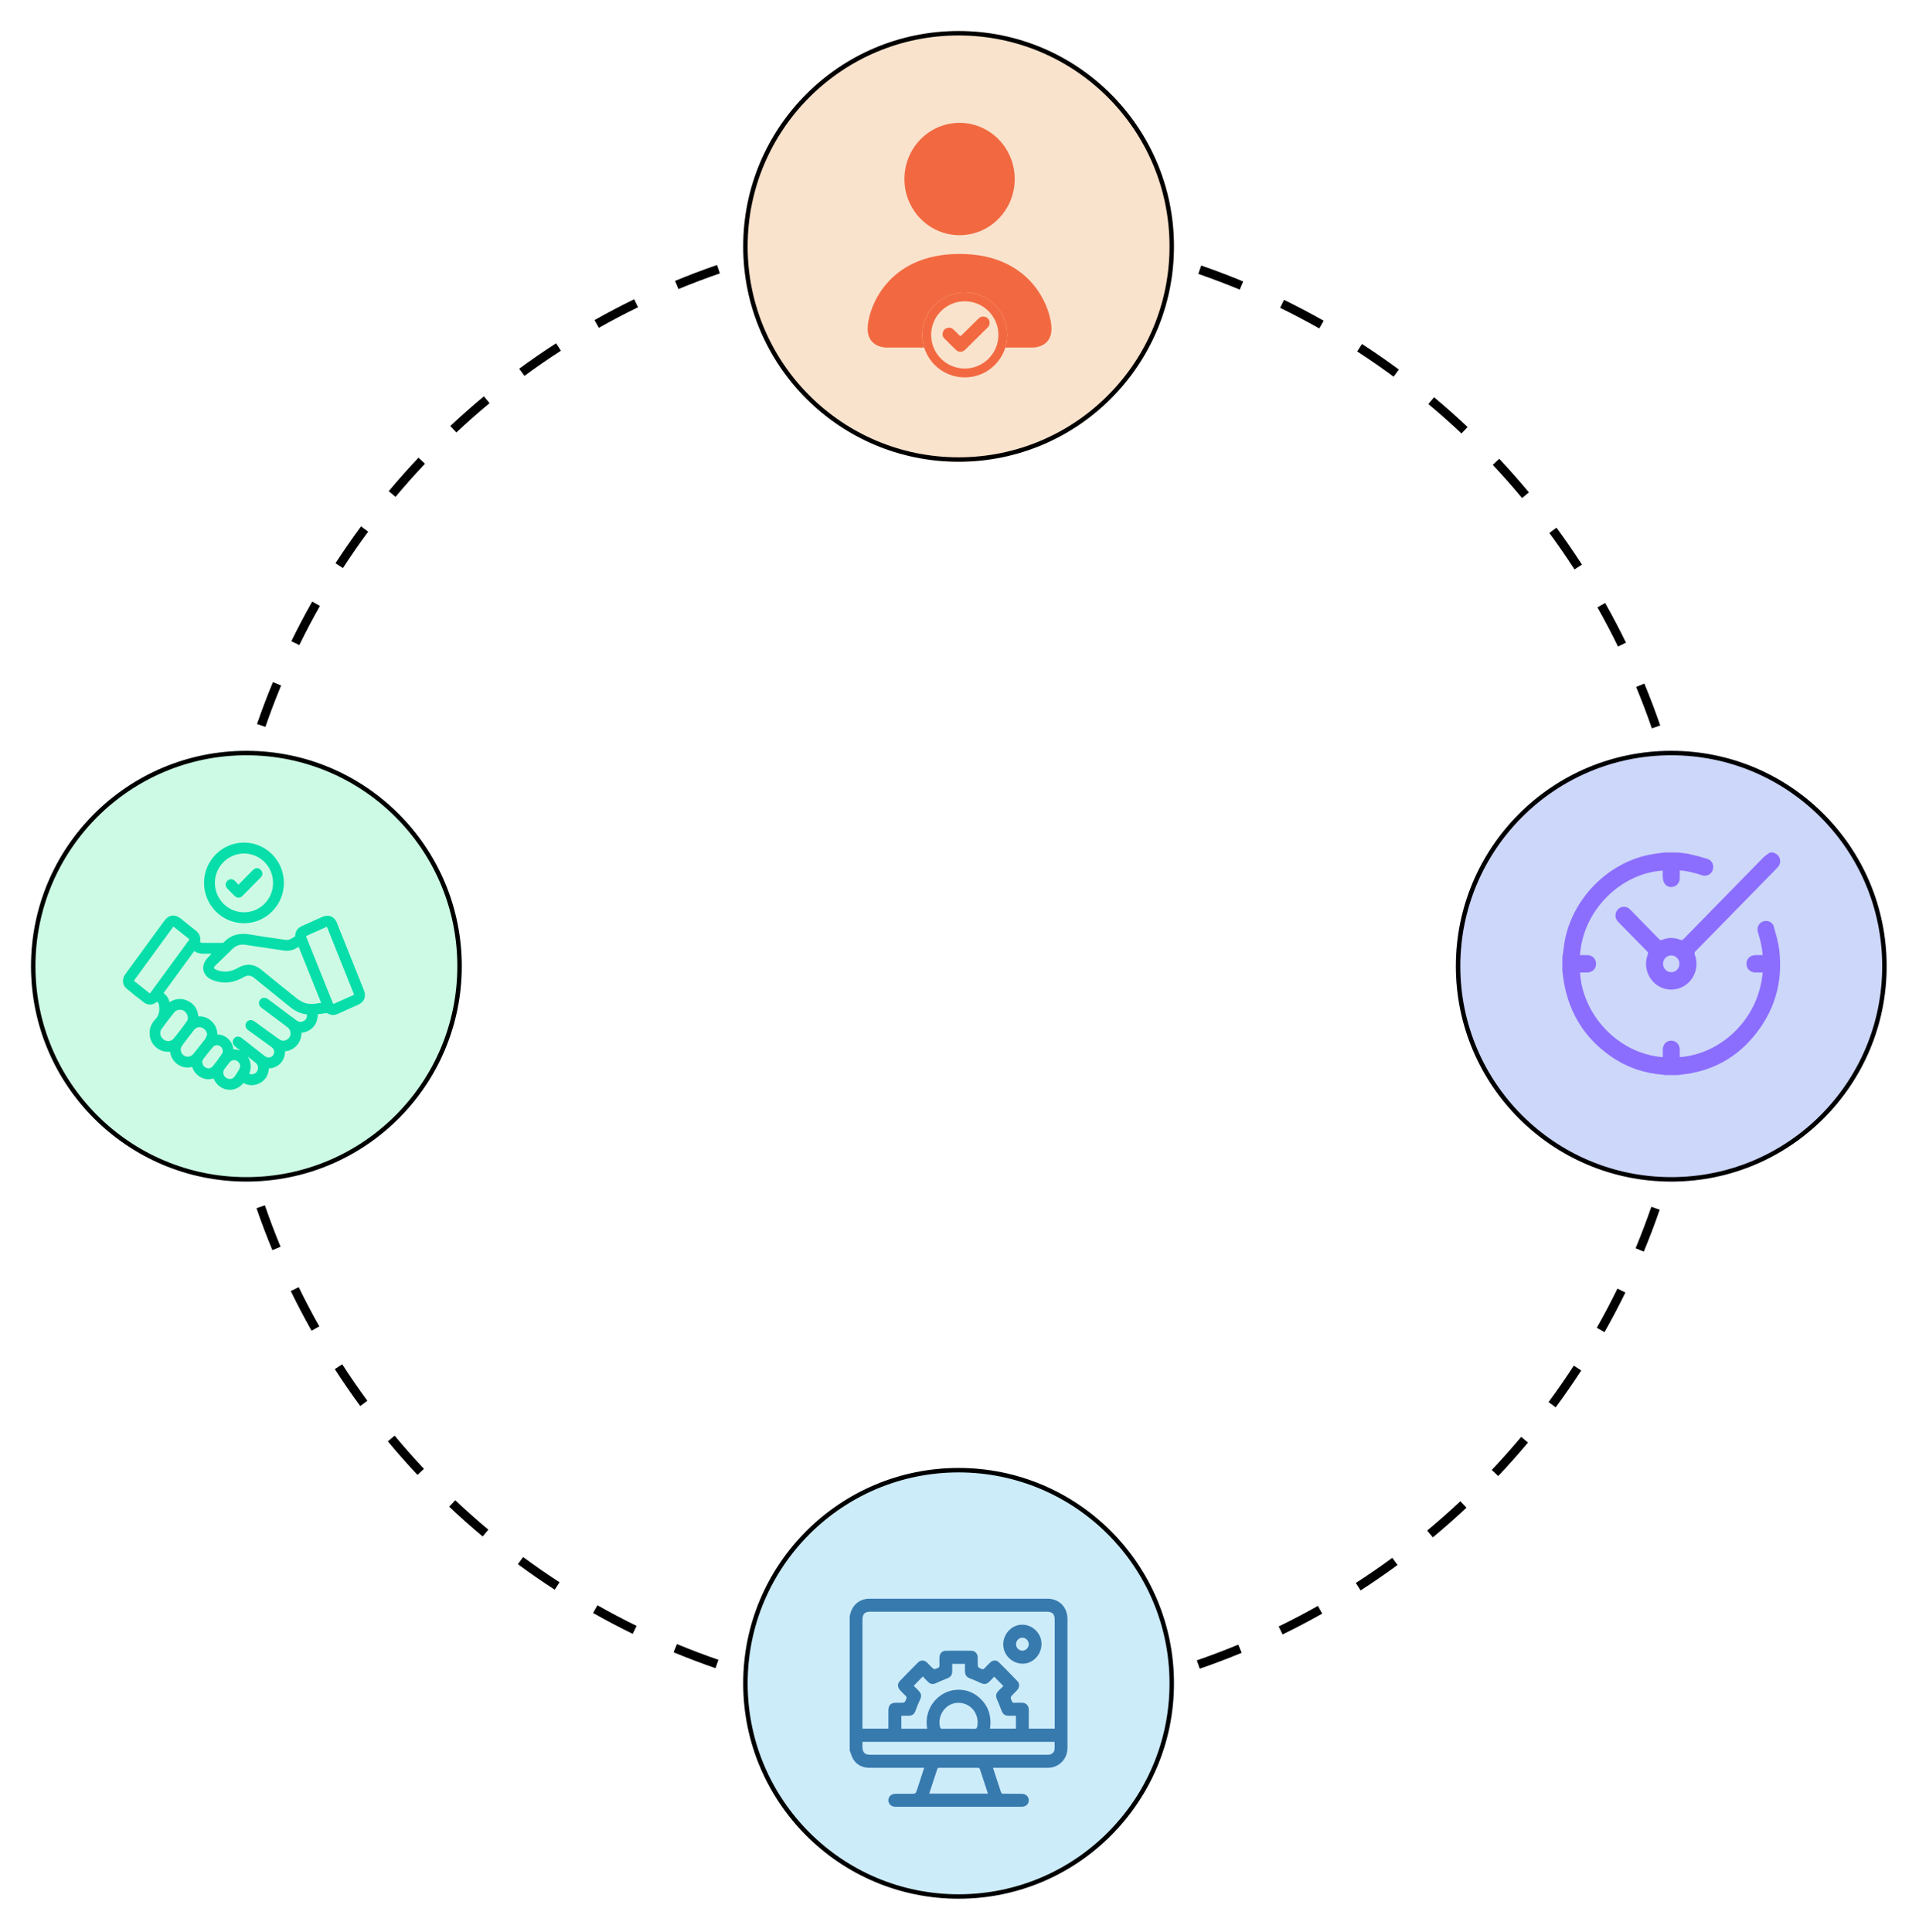 <svg width="433" height="436" viewBox="0 0 433 436" fill="none" xmlns="http://www.w3.org/2000/svg">
<path fill-rule="evenodd" clip-rule="evenodd" d="M381.747 243.543L379.77 243.241C380.022 241.595 380.25 239.941 380.453 238.277C380.657 236.613 380.835 234.953 380.988 233.295L382.98 233.479C382.825 235.156 382.645 236.837 382.438 238.52C382.232 240.203 382.002 241.878 381.747 243.543ZM383.609 223.387L381.61 223.322C381.719 219.975 381.725 216.645 381.633 213.334L383.632 213.278C383.726 216.629 383.719 220 383.609 223.387ZM383.043 203.176L381.051 203.353C380.754 200.02 380.358 196.711 379.863 193.428L381.841 193.131C382.341 196.453 382.743 199.802 383.043 203.176ZM380.031 183.179L378.075 183.597C377.377 180.33 376.582 177.094 375.692 173.894L377.619 173.358C378.52 176.598 379.325 179.872 380.031 183.179ZM374.614 163.701L372.723 164.352C371.635 161.196 370.453 158.079 369.181 155.006L371.029 154.24C372.317 157.351 373.513 160.506 374.614 163.701ZM366.878 145.016L365.08 145.891C363.62 142.892 362.072 139.941 360.437 137.042L362.179 136.06C363.833 138.994 365.401 141.981 366.878 145.016ZM356.95 127.401L355.27 128.486C353.461 125.686 351.569 122.941 349.597 120.256L351.209 119.073C353.205 121.79 355.119 124.567 356.95 127.401ZM344.979 111.104L343.441 112.382C341.312 109.82 339.105 107.322 336.823 104.891L338.282 103.523C340.59 105.983 342.824 108.511 344.979 111.104ZM331.142 96.358L329.768 97.812C327.349 95.526 324.858 93.311 322.3 91.171L323.584 89.637C326.173 91.803 328.693 94.045 331.142 96.358ZM315.634 83.383L314.445 84.991C311.77 83.015 309.03 81.116 306.23 79.298L307.318 77.62C310.153 79.46 312.926 81.382 315.634 83.383ZM298.671 72.374C295.745 70.718 292.761 69.147 289.723 67.663L288.845 69.46C291.847 70.926 294.795 72.478 297.686 74.114L298.671 72.374ZM280.502 63.505L279.736 65.352C276.67 64.081 273.554 62.897 270.391 61.805L271.043 59.914C274.245 61.02 277.399 62.218 280.502 63.505ZM261.383 56.905L260.846 58.831C257.655 57.943 254.421 57.145 251.147 56.443L251.567 54.487C254.88 55.198 258.153 56.005 261.383 56.905ZM241.621 52.663L241.319 54.639C239.674 54.388 238.019 54.16 236.355 53.957C234.692 53.753 233.031 53.575 231.373 53.421L231.557 51.43C233.235 51.585 234.915 51.765 236.598 51.971C238.282 52.178 239.956 52.408 241.621 52.663ZM221.465 50.8L221.401 52.799C218.054 52.691 214.723 52.685 211.412 52.777L211.356 50.778C214.707 50.684 218.078 50.691 221.465 50.8ZM201.255 51.367L201.432 53.359C198.098 53.656 194.789 54.052 191.507 54.547L191.209 52.569C194.531 52.069 197.881 51.667 201.255 51.367ZM181.258 54.379L181.675 56.335C178.408 57.033 175.173 57.828 171.973 58.718L171.437 56.791C174.676 55.89 177.951 55.085 181.258 54.379ZM161.779 59.796L162.431 61.687C159.274 62.775 156.157 63.956 153.084 65.229L152.319 63.381C155.429 62.093 158.584 60.897 161.779 59.796ZM143.094 67.532L143.97 69.33C140.971 70.79 138.019 72.338 135.12 73.973L134.138 72.231C137.072 70.576 140.059 69.009 143.094 67.532ZM125.48 77.46L126.565 79.14C123.764 80.949 121.02 82.841 118.335 84.813L117.151 83.201C119.868 81.205 122.646 79.29 125.48 77.46ZM109.182 89.431L110.46 90.969C107.899 93.098 105.401 95.305 102.97 97.586L101.601 96.128C104.061 93.82 106.589 91.586 109.182 89.431ZM94.436 103.268L95.89 104.642C93.604 107.061 91.389 109.552 89.249 112.11L87.715 110.826C89.881 108.237 92.123 105.717 94.436 103.268ZM81.461 118.776L83.07 119.965C81.093 122.64 79.194 125.38 77.376 128.18L75.699 127.091C77.538 124.257 79.461 121.484 81.461 118.776ZM70.452 135.739L72.193 136.724C70.557 139.615 69.004 142.563 67.539 145.565L65.741 144.687C67.225 141.649 68.796 138.665 70.452 135.739ZM61.583 153.908L63.431 154.674C62.159 157.74 60.975 160.856 59.883 164.019L57.993 163.367C59.098 160.165 60.296 157.011 61.583 153.908ZM54.983 173.027L56.91 173.564C56.021 176.755 55.224 179.988 54.521 183.263L52.565 182.843C53.276 179.529 54.084 176.257 54.983 173.027ZM50.741 192.789C50.486 194.454 50.256 196.128 50.05 197.812C49.844 199.495 49.663 201.175 49.508 202.853L51.5 203.037C51.653 201.379 51.831 199.718 52.035 198.055C52.239 196.391 52.467 194.736 52.718 193.091L50.741 192.789ZM48.879 212.945L50.878 213.009C50.769 216.356 50.763 219.687 50.855 222.998L48.856 223.054C48.763 219.703 48.769 216.332 48.879 212.945ZM49.446 233.155L51.438 232.978C51.734 236.312 52.13 239.621 52.625 242.903L50.647 243.201C50.147 239.879 49.745 236.529 49.446 233.155ZM52.457 253.152L54.413 252.735C55.111 256.002 55.906 259.237 56.796 262.437L54.869 262.973C53.969 259.734 53.164 256.459 52.457 253.152ZM57.874 272.631L59.765 271.979C60.853 275.136 62.035 278.253 63.307 281.326L61.459 282.091C60.172 278.981 58.975 275.826 57.874 272.631ZM65.61 291.316L67.408 290.44C68.868 293.439 70.417 296.39 72.051 299.29L70.309 300.272C68.655 297.338 67.087 294.351 65.61 291.316ZM75.539 308.93L77.219 307.845C79.027 310.646 80.919 313.39 82.891 316.075L81.279 317.259C79.283 314.542 77.369 311.764 75.539 308.93ZM87.509 325.228L89.047 323.949C91.177 326.511 93.384 329.009 95.665 331.44L94.206 332.809C91.898 330.349 89.664 327.82 87.509 325.228ZM101.347 339.973L102.72 338.52C105.14 340.806 107.63 343.021 110.188 345.161L108.904 346.695C106.316 344.529 103.795 342.287 101.347 339.973ZM116.855 352.949L118.043 351.34C120.718 353.317 123.458 355.216 126.259 357.034L125.17 358.711C122.335 356.871 119.562 354.949 116.855 352.949ZM133.817 363.958L134.802 362.217C137.693 363.853 140.641 365.406 143.643 366.871L142.766 368.668C139.727 367.185 136.743 365.614 133.817 363.958ZM151.986 372.827L152.752 370.979C155.818 372.251 158.934 373.435 162.097 374.527L161.445 376.417C158.243 375.312 155.089 374.114 151.986 372.827ZM171.105 379.427L171.642 377.5C174.833 378.389 178.067 379.186 181.341 379.889L180.921 381.845C177.608 381.133 174.335 380.326 171.105 379.427ZM190.867 383.669L191.169 381.692C192.815 381.943 194.469 382.171 196.133 382.375C197.797 382.579 199.457 382.757 201.115 382.91L200.931 384.902C199.254 384.747 197.573 384.566 195.89 384.36C194.207 384.154 192.532 383.924 190.867 383.669ZM211.023 385.531L211.087 383.532C214.435 383.64 217.765 383.647 221.076 383.554L221.132 385.554C217.781 385.647 214.41 385.641 211.023 385.531ZM231.234 384.964L231.056 382.972C234.39 382.676 237.699 382.279 240.981 381.785L241.279 383.763C237.957 384.263 234.607 384.665 231.234 384.964ZM251.231 381.952L250.813 379.997C254.08 379.299 257.315 378.504 260.516 377.614L261.051 379.541C257.812 380.441 254.538 381.246 251.231 381.952ZM270.709 376.536L270.058 374.645C273.214 373.557 276.331 372.375 279.404 371.103L280.169 372.95C277.059 374.238 273.904 375.435 270.709 376.536ZM289.394 368.8L288.518 367.002C291.518 365.542 294.469 363.993 297.368 362.359L298.35 364.101C295.416 365.755 292.429 367.322 289.394 368.8ZM307.009 358.871L305.924 357.191C308.724 355.383 311.469 353.491 314.153 351.519L315.337 353.131C312.62 355.127 309.843 357.041 307.009 358.871ZM323.306 346.901L322.028 345.363C324.589 343.233 327.088 341.026 329.519 338.745L330.887 340.204C328.427 342.512 325.899 344.746 323.306 346.901ZM338.052 333.063L336.598 331.69C338.884 329.27 341.099 326.78 343.239 324.222L344.773 325.505C342.607 328.094 340.365 330.615 338.052 333.063ZM351.027 317.555L349.418 316.367C351.395 313.691 353.294 310.952 355.112 308.151L356.79 309.24C354.95 312.075 353.028 314.848 351.027 317.555ZM362.036 300.593L360.296 299.608C361.931 296.717 363.484 293.769 364.949 290.767L366.747 291.644C365.263 294.683 363.692 297.667 362.036 300.593ZM370.905 282.424L369.058 281.658C370.329 278.592 371.513 275.476 372.605 272.312L374.495 272.965C373.39 276.167 372.192 279.321 370.905 282.424ZM377.505 263.304L375.578 262.768C376.467 259.577 377.265 256.343 377.967 253.069L379.923 253.489C379.212 256.802 378.405 260.075 377.505 263.304Z" fill="black"/>
<g filter="url(#filter0_d_726_9303)">
<path d="M425.698 218.018C425.698 244.857 403.94 266.614 377.101 266.614C350.262 266.614 328.505 244.857 328.505 218.018C328.505 191.179 350.262 169.422 377.101 169.422C403.94 169.422 425.698 191.179 425.698 218.018Z" fill="#CDD7FA"/>
<path fill-rule="evenodd" clip-rule="evenodd" d="M377.101 265.614C403.388 265.614 424.698 244.305 424.698 218.018C424.698 191.731 403.388 170.422 377.101 170.422C350.815 170.422 329.505 191.731 329.505 218.018C329.505 244.305 350.815 265.614 377.101 265.614ZM377.101 266.614C403.94 266.614 425.698 244.857 425.698 218.018C425.698 191.179 403.94 169.422 377.101 169.422C350.262 169.422 328.505 191.179 328.505 218.018C328.505 244.857 350.262 266.614 377.101 266.614Z" fill="black"/>
<path d="M378.646 192.352C379.545 192.481 380.455 192.553 381.339 192.752C382.646 193.048 383.947 193.393 385.227 193.796C386.293 194.131 386.802 195.22 386.475 196.254C386.144 197.299 385.078 197.852 384.006 197.489C382.408 196.946 380.781 196.55 379.023 196.389C379.023 197.018 379.039 197.631 379.019 198.244C378.991 199.091 378.465 199.791 377.698 200.049C376.95 200.301 376.084 200.08 375.632 199.417C375.399 199.074 375.255 198.624 375.204 198.206C375.132 197.629 375.186 197.035 375.186 196.447C365.907 196.988 357.204 205.229 356.503 215.514C357.045 215.514 357.586 215.51 358.126 215.516C359.299 215.526 360.136 216.352 360.133 217.487C360.129 218.621 359.292 219.427 358.108 219.435C357.583 219.439 357.057 219.435 356.529 219.435C356.975 228.558 364.76 237.712 375.186 238.538C375.186 237.984 375.182 237.432 375.187 236.88C375.196 235.669 375.985 234.819 377.099 234.818C378.209 234.817 379.012 235.669 379.025 236.872C379.032 237.424 379.026 237.976 379.026 238.53C388.272 237.858 396.837 230.004 397.722 219.434C397.178 219.434 396.638 219.436 396.098 219.434C394.919 219.427 394.074 218.617 394.066 217.49C394.058 216.346 394.916 215.521 396.121 215.514C396.645 215.512 397.171 215.514 397.736 215.514C397.592 213.836 397.247 212.253 396.753 210.7C396.642 210.35 396.543 209.965 396.563 209.604C396.616 208.659 397.298 207.958 398.199 207.829C399.099 207.7 399.991 208.17 400.24 209.081C400.71 210.806 401.25 212.539 401.463 214.307C402.36 221.754 400.346 228.361 395.555 234.024C391.642 238.651 386.665 241.398 380.734 242.306C380.041 242.412 379.343 242.493 378.648 242.585C377.624 242.585 376.6 242.585 375.576 242.585C375.453 242.557 375.331 242.514 375.207 242.505C370.94 242.172 367.006 240.819 363.474 238.36C357.71 234.347 354.167 228.821 352.906 221.796C352.74 220.884 352.653 219.958 352.53 219.039C352.53 217.992 352.53 216.945 352.53 215.899C352.558 215.759 352.592 215.619 352.613 215.478C352.812 214.172 352.932 212.85 353.218 211.565C355.348 202.026 363.444 194.288 372.876 192.737C373.773 192.59 374.674 192.478 375.573 192.352C376.597 192.352 377.622 192.352 378.646 192.352Z" fill="#8C6EFE"/>
<path d="M400.057 192.352C400.715 192.575 401.283 192.914 401.537 193.624C401.848 194.493 401.604 195.219 400.983 195.852C398.187 198.705 395.395 201.561 392.601 204.417C389.265 207.827 385.931 211.24 382.584 214.64C382.329 214.901 382.291 215.097 382.419 215.438C383.325 217.843 382.528 220.594 380.504 222.142C378.484 223.685 375.662 223.676 373.666 222.118C371.648 220.542 370.868 217.789 371.795 215.402C371.927 215.062 371.861 214.886 371.629 214.652C369.472 212.465 367.328 210.262 365.175 208.071C364.618 207.504 364.381 206.844 364.579 206.067C364.94 204.66 366.6 204.141 367.681 205.101C368.139 205.508 368.552 205.967 368.982 206.407C370.77 208.233 372.56 210.055 374.337 211.892C374.573 212.135 374.759 212.188 375.08 212.058C376.413 211.515 377.768 211.522 379.102 212.049C379.443 212.184 379.632 212.127 379.882 211.872C385.881 205.726 391.884 199.587 397.904 193.462C398.332 193.027 398.887 192.72 399.384 192.354C399.608 192.352 399.833 192.352 400.057 192.352ZM375.255 217.461C375.248 218.524 376.056 219.36 377.096 219.363C378.116 219.366 378.929 218.553 378.944 217.518C378.961 216.452 378.161 215.605 377.128 215.593C376.083 215.582 375.264 216.399 375.255 217.461Z" fill="#8C6EFE"/>
</g>
<g filter="url(#filter1_d_726_9303)">
<path d="M264.89 55.596C264.89 82.435 243.133 104.192 216.294 104.192C189.455 104.192 167.698 82.435 167.698 55.596C167.698 28.757 189.455 7 216.294 7C243.133 7 264.89 28.757 264.89 55.596Z" fill="#FAE3CD"/>
<path fill-rule="evenodd" clip-rule="evenodd" d="M216.294 103.192C242.581 103.192 263.89 81.883 263.89 55.596C263.89 29.31 242.581 8 216.294 8C190.007 8 168.698 29.31 168.698 55.596C168.698 81.883 190.007 103.192 216.294 103.192ZM216.294 104.192C243.133 104.192 264.89 82.435 264.89 55.596C264.89 28.757 243.133 7 216.294 7C189.455 7 167.698 28.757 167.698 55.596C167.698 82.435 189.455 104.192 216.294 104.192Z" fill="black"/>
<path d="M199.919 78.426C199.919 78.426 195.771 78.426 195.771 74.201C195.771 69.975 199.919 57.298 216.515 57.298C233.11 57.298 237.259 69.975 237.259 74.201C237.259 78.426 233.11 78.426 233.11 78.426H199.919ZM216.515 53.072C219.816 53.072 222.981 51.737 225.315 49.36C227.65 46.982 228.961 43.758 228.961 40.396C228.961 37.033 227.65 33.809 225.315 31.432C222.981 29.054 219.816 27.719 216.515 27.719C213.214 27.719 210.048 29.054 207.714 31.432C205.379 33.809 204.068 37.033 204.068 40.396C204.068 43.758 205.379 46.982 207.714 49.36C210.048 51.737 213.214 53.072 216.515 53.072Z" fill="#F26941"/>
<path d="M217.691 85.16C222.987 85.16 227.279 80.868 227.279 75.572C227.279 70.277 222.987 65.984 217.691 65.984C212.396 65.984 208.104 70.277 208.104 75.572C208.104 80.868 212.396 85.16 217.691 85.16Z" fill="#FAE3CD"/>
<path fill-rule="evenodd" clip-rule="evenodd" d="M217.691 83.16C221.882 83.16 225.279 79.763 225.279 75.572C225.279 71.382 221.882 67.984 217.691 67.984C213.501 67.984 210.104 71.382 210.104 75.572C210.104 79.763 213.501 83.16 217.691 83.16ZM227.279 75.572C227.279 80.868 222.987 85.16 217.691 85.16C212.396 85.16 208.104 80.868 208.104 75.572C208.104 70.277 212.396 65.984 217.691 65.984C222.987 65.984 227.279 70.277 227.279 75.572Z" fill="#F26941"/>
<path d="M212.68 75.546C212.688 74.766 212.972 74.315 213.537 74.07C214.099 73.825 214.642 73.898 215.097 74.314C215.564 74.74 216.015 75.185 216.446 75.645C216.657 75.869 216.775 75.839 216.978 75.637C218.246 74.371 219.525 73.119 220.804 71.865C221.244 71.434 221.774 71.315 222.349 71.519C222.91 71.718 223.234 72.133 223.29 72.727C223.332 73.165 223.199 73.554 222.88 73.87C221.169 75.564 219.463 77.261 217.74 78.944C217.141 79.529 216.304 79.532 215.701 78.957C214.809 78.105 213.938 77.229 213.065 76.357C212.801 76.091 212.67 75.76 212.68 75.546Z" fill="#F26941"/>
</g>
<g filter="url(#filter2_d_726_9303)">
<path d="M104.192 218.018C104.192 244.857 82.435 266.614 55.596 266.614C28.757 266.614 7 244.857 7 218.018C7 191.179 28.757 169.422 55.596 169.422C82.435 169.422 104.192 191.179 104.192 218.018Z" fill="#CDFAE4"/>
<path fill-rule="evenodd" clip-rule="evenodd" d="M55.596 265.614C81.883 265.614 103.192 244.305 103.192 218.018C103.192 191.731 81.883 170.422 55.596 170.422C29.31 170.422 8 191.731 8 218.018C8 244.305 29.31 265.614 55.596 265.614ZM55.596 266.614C82.435 266.614 104.192 244.857 104.192 218.018C104.192 191.179 82.435 169.422 55.596 169.422C28.757 169.422 7 191.179 7 218.018C7 244.857 28.757 266.614 55.596 266.614Z" fill="black"/>
<path d="M82.152 223.542C80.098 218.39 78.022 213.213 75.983 208.156C75.718 207.5 75.272 207.028 74.694 206.79C74.115 206.552 73.436 206.579 72.783 206.866C71.449 207.451 70.099 208.061 68.795 208.652L68.062 208.984C67.121 209.41 66.615 210.196 66.597 211.256V211.282C66.505 211.338 66.412 211.395 66.323 211.451C65.689 211.844 65.143 212.183 64.464 212.083C63.688 211.966 62.912 211.854 62.136 211.743C60.243 211.47 58.284 211.186 56.371 210.854C53.921 210.43 51.994 211.017 50.478 212.651C50.431 212.702 50.384 212.735 50.358 212.751C48.417 212.77 46.922 212.767 45.513 212.744C45.366 212.741 45.183 212.579 45.137 212.487C45.351 211.489 45.005 210.628 44.109 209.928C43.432 209.397 42.748 208.849 42.087 208.318C41.661 207.976 41.235 207.636 40.81 207.296C40.128 206.754 39.453 206.524 38.806 206.612C38.156 206.701 37.564 207.104 37.046 207.813C35.876 209.414 34.706 211.015 33.536 212.616L32.193 214.453C30.912 216.206 29.588 218.018 28.29 219.804C27.483 220.916 27.586 222.254 28.541 223.057C29.792 224.109 31.134 225.178 32.534 226.235C33.399 226.889 34.559 226.807 35.419 226.033L35.428 226.025C35.839 226.322 35.852 226.456 35.923 227.225L35.924 227.241C36.035 228.443 35.732 229.341 34.969 230.071C34.767 230.265 34.618 230.493 34.487 230.696L34.447 230.757C33.815 231.724 33.61 232.819 33.842 234.01C34.04 235.031 34.696 236.004 35.596 236.613C36.182 237.009 37.114 237.422 38.379 237.308C38.536 238.525 39.114 239.486 40.101 240.169C41.084 240.851 42.185 241.042 43.376 240.736C43.681 241.743 44.306 242.517 45.24 243.04C46.161 243.557 47.148 243.657 48.183 243.342C48.719 244.663 49.872 245.627 51.241 245.857C51.45 245.892 51.658 245.91 51.864 245.91C53.026 245.91 54.118 245.362 54.922 244.37C56.21 245.057 57.492 245.042 58.739 244.321C59.927 243.634 60.576 242.545 60.676 241.079C61.743 241.029 62.603 240.644 63.292 239.912C63.967 239.195 64.307 238.291 64.306 237.221C65.41 237.113 66.299 236.657 67.013 235.833C67.681 235.063 68.018 234.123 68.018 233.034C69.096 232.918 70.03 232.469 70.684 231.744C71.353 231.004 71.699 230.016 71.695 228.862C71.759 228.853 71.823 228.843 71.887 228.835C72.445 228.754 73.023 228.67 73.588 228.609C73.688 228.598 73.832 228.632 73.94 228.69C74.683 229.09 75.43 229.125 76.163 228.793C76.858 228.479 77.555 228.169 78.253 227.859C79.116 227.476 80.007 227.08 80.881 226.681C82.159 226.1 82.669 224.838 82.152 223.542ZM69.044 211.229C69.096 211.202 69.17 211.167 69.262 211.124C70.686 210.483 72.109 209.843 73.534 209.207C73.638 209.161 73.708 209.133 73.755 209.117C73.779 209.164 73.813 209.24 73.86 209.358C75.847 214.316 77.835 219.275 79.819 224.235C79.862 224.341 79.884 224.41 79.897 224.454C79.86 224.476 79.802 224.505 79.712 224.545C78.346 225.157 76.976 225.767 75.607 226.376L75.386 226.473C75.341 226.493 75.291 226.513 75.231 226.535C75.181 226.475 75.137 226.417 75.118 226.371C74.347 224.477 73.573 222.548 72.825 220.681L71.877 218.317C70.959 216.03 70.041 213.741 69.126 211.453C69.087 211.351 69.06 211.279 69.044 211.229ZM42.747 211.953C42.737 211.978 42.714 212.024 42.662 212.097C40.949 214.433 39.24 216.771 37.532 219.11C36.333 220.75 35.134 222.39 33.936 224.03C33.906 224.071 33.865 224.114 33.815 224.16C33.768 224.133 33.728 224.107 33.697 224.083C33.275 223.75 32.857 223.414 32.437 223.079C31.755 222.533 31.049 221.968 30.346 221.423C30.27 221.364 30.236 221.325 30.223 221.305C30.232 221.281 30.256 221.226 30.326 221.13C32.322 218.403 34.344 215.625 36.302 212.939C37.203 211.702 38.104 210.466 39.005 209.229C39.057 209.157 39.097 209.107 39.126 209.074C39.163 209.098 39.213 209.136 39.282 209.192C39.698 209.522 40.114 209.853 40.528 210.183C41.215 210.732 41.926 211.299 42.633 211.85C42.699 211.899 42.731 211.935 42.747 211.953ZM60.462 225.446C60.109 225.195 59.741 225.094 59.395 225.157C59.09 225.212 58.831 225.388 58.643 225.665C58.246 226.252 58.398 226.939 59.032 227.416C60.834 228.772 62.697 230.165 64.727 231.676C65.227 232.047 65.477 232.412 65.54 232.859C65.647 233.612 65.409 234.163 64.815 234.541C64.188 234.94 63.584 234.921 62.969 234.483C61.818 233.666 60.654 232.822 59.529 232.006C59.059 231.666 58.589 231.324 58.118 230.984C58.045 230.931 57.973 230.878 57.9 230.825C57.728 230.698 57.55 230.568 57.366 230.445C56.72 230.011 55.994 230.115 55.6 230.696C55.201 231.284 55.359 231.988 55.993 232.447C57.739 233.716 59.49 234.978 61.194 236.202C61.697 236.564 61.907 236.967 61.853 237.471C61.802 237.957 61.536 238.339 61.124 238.519C60.69 238.71 60.179 238.631 59.758 238.31C58.827 237.601 57.89 236.859 56.986 236.143C56.581 235.822 56.175 235.501 55.768 235.181C55.648 235.087 55.53 234.993 55.41 234.898C55.127 234.673 54.834 234.44 54.536 234.218C54.255 234.007 53.956 233.904 53.674 233.904C53.325 233.904 53.001 234.062 52.763 234.371C52.33 234.935 52.451 235.667 53.059 236.151C53.413 236.433 53.8 236.742 54.212 237.067C53.735 236.874 53.211 236.775 52.664 236.779C52.538 235.808 52.142 235.01 51.482 234.4C50.804 233.775 50.007 233.449 49.056 233.412C49.013 232.224 48.585 231.234 47.776 230.465C46.931 229.66 45.92 229.285 44.767 229.35C44.588 227.654 43.732 226.427 42.267 225.786C40.882 225.179 39.533 225.307 38.246 226.163C38.084 225.324 37.637 224.637 36.898 224.083L43.837 214.593C44.686 215.24 45.688 215.219 46.595 215.199C46.975 215.19 47.353 215.19 47.725 215.192C47.463 215.493 47.196 215.794 46.916 216.071C46.081 216.903 45.714 217.942 45.909 218.918C46.101 219.879 46.821 220.678 47.886 221.111C49.926 221.941 51.988 221.895 54.015 220.977C54.353 220.825 54.686 220.654 55.006 220.47C55.864 219.979 56.605 220.051 57.403 220.704C59.05 222.05 60.731 223.409 62.358 224.721L64.347 226.33C64.825 226.718 65.319 227.12 65.82 227.502C66.848 228.285 67.994 228.759 69.225 228.908C69.24 228.909 69.251 228.911 69.261 228.914C69.262 228.931 69.264 228.952 69.265 228.98C69.295 229.637 69.072 230.076 68.561 230.363C67.983 230.687 67.437 230.651 66.897 230.249C65.6 229.288 64.284 228.305 63.013 227.353L61.502 226.222C61.393 226.142 61.285 226.058 61.177 225.977C60.944 225.799 60.704 225.618 60.462 225.446ZM55.914 238.455C55.894 238.425 55.873 238.394 55.852 238.364C56.394 238.792 56.952 239.23 57.511 239.666C58.087 240.115 58.297 240.603 58.196 241.247C58.119 241.732 57.793 242.128 57.325 242.308C56.956 242.451 56.562 242.438 56.216 242.281C56.771 240.976 56.667 239.575 55.914 238.455ZM36.458 232.165C37.376 230.882 38.344 229.655 39.338 228.406C39.624 228.047 40.05 227.866 40.642 227.853C41.315 227.886 41.816 228.192 42.131 228.759C42.377 229.203 42.575 229.868 42.117 230.512C41.032 232.034 40.088 233.262 39.144 234.379C38.575 235.052 37.55 235.097 36.811 234.483C36.105 233.895 35.95 232.876 36.458 232.165ZM41.123 235.884C41.9 234.828 42.756 233.711 43.815 232.373C44.124 231.981 44.549 231.773 44.998 231.773C45.178 231.773 45.362 231.808 45.543 231.876C46.183 232.122 46.627 232.681 46.751 233.387C46.71 233.492 46.672 233.595 46.635 233.697C46.531 233.98 46.432 234.247 46.289 234.44C45.369 235.677 44.421 236.844 43.615 237.821C43.046 238.512 42.072 238.638 41.398 238.109C40.696 237.558 40.581 236.623 41.123 235.884ZM45.924 238.895C46.714 237.861 47.381 237.03 48.018 236.283C48.27 235.987 48.612 235.836 48.962 235.836C49.231 235.836 49.504 235.925 49.745 236.107C50.301 236.528 50.438 237.265 50.064 237.823C49.322 238.927 48.635 239.856 47.959 240.663C47.828 240.819 47.563 240.935 47.369 241.02C47.324 241.04 47.281 241.059 47.241 241.077C46.331 241.039 46.011 240.671 45.803 240.277C45.551 239.795 45.591 239.331 45.924 238.895ZM50.652 241.217C51.026 240.687 51.439 240.166 51.803 239.707C52.058 239.386 52.421 239.212 52.81 239.212C52.959 239.212 53.111 239.238 53.262 239.29C53.775 239.466 54.139 239.954 54.21 240.545C54.191 240.615 54.172 240.686 54.154 240.756C54.105 240.944 54.058 241.121 53.987 241.25C53.625 241.892 53.281 242.439 52.934 242.92C52.481 243.547 51.642 243.654 50.983 243.171C50.329 242.693 50.189 241.869 50.652 241.217ZM59.033 218.87C58.078 218.084 57.092 217.691 56.082 217.691C55.314 217.691 54.532 217.919 53.742 218.375C52.058 219.347 50.445 219.497 48.815 218.835C48.515 218.713 48.32 218.556 48.292 218.416C48.264 218.279 48.383 218.068 48.606 217.849C49.943 216.545 51.248 215.281 52.488 214.093C53.301 213.314 54.235 213.018 55.342 213.187C57.376 213.5 59.445 213.806 61.444 214.1C62.272 214.222 63.099 214.344 63.927 214.467C65.037 214.632 66.001 214.461 66.874 213.946C67.04 213.849 67.213 213.753 67.393 213.654L72.464 226.285C72.43 226.291 72.397 226.297 72.363 226.302C70.975 226.532 69.664 226.749 68.414 226.159C67.833 225.885 67.361 225.601 66.968 225.288C63.899 222.837 61.378 220.797 59.033 218.87Z" fill="#07DEAA"/>
<path d="M55.05 208.322C55.052 208.322 55.053 208.322 55.056 208.322C57.442 208.322 59.695 207.375 61.403 205.653C63.117 203.926 64.059 201.643 64.059 199.224C64.055 194.205 60.017 190.125 55.055 190.125H55.053C50.085 190.126 46.042 194.205 46.044 199.22C46.044 204.236 50.084 208.319 55.05 208.322ZM48.485 199.213C48.495 195.558 51.442 192.591 55.057 192.591C55.063 192.591 55.069 192.591 55.075 192.591C56.831 192.596 58.475 193.286 59.705 194.533C60.944 195.788 61.621 197.467 61.614 199.257C61.607 201.036 60.919 202.699 59.677 203.94C58.441 205.174 56.797 205.851 55.042 205.851C55.029 205.851 55.016 205.851 55.005 205.851C51.399 205.831 48.474 202.854 48.485 199.213Z" fill="#07DEAA"/>
<path d="M52.972 202.186C53.23 202.436 53.53 202.56 53.828 202.56C54.125 202.56 54.42 202.436 54.67 202.187C56.122 200.743 57.53 199.319 58.854 197.958C59.328 197.47 59.322 196.783 58.84 196.286C58.356 195.79 57.715 195.768 57.166 196.232C57.063 196.318 56.975 196.41 56.895 196.491L53.799 199.639C53.793 199.633 53.789 199.628 53.783 199.622C53.507 199.314 53.247 199.022 52.959 198.744C52.707 198.501 52.413 198.38 52.105 198.387C51.795 198.395 51.503 198.539 51.26 198.801C50.798 199.298 50.8 199.963 51.264 200.457C51.792 201.018 52.351 201.585 52.972 202.186Z" fill="#07DEAA"/>
</g>
<g filter="url(#filter3_d_726_9303)">
<path d="M264.89 379.838C264.89 406.677 243.133 428.435 216.294 428.435C189.455 428.435 167.698 406.677 167.698 379.838C167.698 352.999 189.455 331.242 216.294 331.242C243.133 331.242 264.89 352.999 264.89 379.838Z" fill="#CDECFA"/>
<path fill-rule="evenodd" clip-rule="evenodd" d="M216.294 427.435C242.581 427.435 263.89 406.125 263.89 379.838C263.89 353.552 242.581 332.242 216.294 332.242C190.007 332.242 168.698 353.552 168.698 379.838C168.698 406.125 190.007 427.435 216.294 427.435ZM216.294 428.435C243.133 428.435 264.89 406.677 264.89 379.838C264.89 352.999 243.133 331.242 216.294 331.242C189.455 331.242 167.698 352.999 167.698 379.838C167.698 406.677 189.455 428.435 216.294 428.435Z" fill="black"/>
<path d="M191.723 394.974C191.723 384.865 191.723 374.757 191.723 364.648C191.865 364.185 191.95 363.692 192.16 363.264C193.006 361.527 194.433 360.736 196.31 360.736C205.17 360.735 214.032 360.736 222.893 360.736C227.372 360.736 231.849 360.731 236.328 360.738C239 360.743 240.86 362.629 240.861 365.349C240.867 375 240.865 384.651 240.862 394.301C240.862 395.321 240.617 396.268 240.004 397.092C239.076 398.343 237.818 398.889 236.302 398.889C232.399 398.887 228.497 398.889 224.594 398.889C224.428 398.889 224.261 398.889 224.049 398.889C224.679 400.815 225.278 402.668 225.903 404.511C225.942 404.63 226.184 404.745 226.333 404.746C227.724 404.765 229.116 404.754 230.508 404.759C231.478 404.762 232.132 405.365 232.125 406.237C232.117 407.091 231.472 407.69 230.532 407.69C221.031 407.693 211.531 407.693 202.029 407.69C201.098 407.69 200.452 407.071 200.458 406.215C200.464 405.361 201.11 404.765 202.049 404.76C203.216 404.754 204.384 404.759 205.551 404.759C206.615 404.759 206.616 404.759 206.945 403.755C207.469 402.153 207.99 400.549 208.531 398.889C208.309 398.889 208.138 398.889 207.968 398.889C204.064 398.889 200.162 398.889 196.259 398.889C194.742 398.889 193.442 398.362 192.586 397.062C192.183 396.444 192.004 395.674 191.723 394.974ZM237.985 390.059C237.985 389.864 237.985 389.705 237.985 389.544C237.985 381.523 237.985 373.501 237.985 365.48C237.985 364.202 237.463 363.67 236.208 363.67C222.931 363.67 209.655 363.67 196.378 363.67C195.123 363.67 194.603 364.202 194.603 365.48C194.603 373.501 194.603 381.523 194.603 389.544C194.603 389.716 194.603 389.887 194.603 390.059C196.585 390.059 198.499 390.059 200.457 390.059C200.457 389.876 200.457 389.718 200.457 389.559C200.457 388.352 200.455 387.146 200.457 385.94C200.459 384.767 201.008 384.217 202.171 384.213C202.523 384.212 202.876 384.213 203.227 384.213C204.133 384.213 204.12 384.207 204.482 383.358C204.609 383.057 204.58 382.864 204.337 382.64C203.899 382.236 203.485 381.802 203.079 381.363C202.497 380.735 202.464 379.913 203.052 379.299C204.403 377.886 205.773 376.492 207.159 375.115C207.744 374.534 208.546 374.561 209.149 375.122C209.468 375.419 209.765 375.74 210.07 376.051C210.754 376.747 210.749 376.736 211.63 376.367C211.894 376.257 211.99 376.116 211.98 375.826C211.958 375.191 211.958 374.554 211.98 373.918C212.008 373.103 212.59 372.491 213.389 372.483C215.324 372.464 217.26 372.464 219.195 372.483C219.994 372.492 220.571 373.103 220.605 373.918C220.624 374.374 220.611 374.831 220.611 375.288C220.611 376.22 220.616 376.209 221.442 376.573C221.73 376.7 221.924 376.692 222.15 376.438C222.557 375.979 222.992 375.545 223.437 375.123C224.023 374.568 224.823 374.526 225.389 375.084C226.802 376.48 228.193 377.899 229.563 379.337C230.115 379.916 230.075 380.729 229.539 381.327C229.237 381.664 228.911 381.977 228.594 382.301C227.947 382.961 227.959 382.955 228.29 383.808C228.405 384.107 228.544 384.241 228.88 384.223C229.454 384.19 230.032 384.206 230.608 384.216C231.521 384.232 232.104 384.822 232.129 385.743C232.135 385.955 232.131 386.167 232.131 386.379C232.131 387.597 232.131 388.816 232.131 390.059C234.089 390.059 236.001 390.059 237.985 390.059ZM229.228 387.148C228.649 387.148 228.108 387.154 227.567 387.146C226.731 387.135 226.284 386.78 225.988 385.987C225.677 385.153 225.344 384.326 224.983 383.514C224.62 382.699 224.676 382.163 225.298 381.521C225.678 381.128 226.077 380.756 226.403 380.438C225.687 379.712 225.017 379.031 224.318 378.32C224.191 378.461 224.019 378.654 223.842 378.842C223.654 379.042 223.461 379.236 223.265 379.43C222.615 380.072 222.085 380.133 221.267 379.745C220.503 379.382 219.723 379.048 218.932 378.749C218.087 378.43 217.744 377.997 217.734 377.087C217.73 376.54 217.733 375.991 217.733 375.442C216.743 375.442 215.81 375.442 214.886 375.442C214.871 375.508 214.859 375.539 214.859 375.571C214.857 376.075 214.859 376.581 214.853 377.086C214.843 377.997 214.502 378.43 213.657 378.749C212.866 379.047 212.086 379.38 211.32 379.741C210.493 380.132 209.973 380.077 209.324 379.429C208.939 379.044 208.565 378.647 208.219 378.289C207.519 379.002 206.857 379.68 206.168 380.383C206.5 380.719 206.865 381.08 207.223 381.449C207.938 382.182 207.989 382.712 207.544 383.645C207.21 384.344 206.912 385.066 206.661 385.8C206.317 386.806 205.912 387.143 204.877 387.146C204.372 387.148 203.867 387.146 203.376 387.146C203.376 388.164 203.376 389.115 203.376 390.081C204.373 390.081 205.333 390.081 206.292 390.081C207.26 390.081 208.228 390.081 209.207 390.081C208.357 385.365 211.851 381.52 215.836 381.294C217.756 381.185 219.48 381.742 220.933 383.026C223.033 384.882 223.785 387.263 223.377 390.056C225.352 390.056 227.279 390.056 229.229 390.056C229.228 389.094 229.228 388.156 229.228 387.148ZM194.602 393.035C194.602 393.41 194.602 393.734 194.602 394.058C194.602 395.446 195.092 395.952 196.437 395.952C209.677 395.952 222.917 395.952 236.156 395.952C236.316 395.952 236.477 395.958 236.636 395.944C237.29 395.889 237.857 395.434 237.937 394.778C238.006 394.208 237.951 393.623 237.951 393.035C223.5 393.035 209.081 393.035 194.602 393.035ZM209.666 404.721C214.117 404.721 218.501 404.721 222.921 404.721C222.302 402.828 221.703 400.975 221.08 399.131C221.041 399.019 220.829 398.897 220.695 398.896C217.754 398.883 214.812 398.884 211.871 398.895C211.747 398.895 211.547 399 211.513 399.102C210.889 400.962 210.284 402.828 209.666 404.721ZM216.258 390.083C217.472 390.083 218.688 390.064 219.901 390.094C220.29 390.104 220.426 389.954 220.497 389.604C220.723 388.489 220.571 387.442 220.032 386.444C219.006 384.551 216.654 383.721 214.645 384.55C212.722 385.345 211.604 387.59 212.094 389.629C212.176 389.968 212.3 390.1 212.664 390.092C213.861 390.066 215.06 390.083 216.258 390.083Z" fill="#377AAE"/>
<path d="M230.761 366.603C233.145 366.674 235.062 368.69 235.005 371.061C234.946 373.505 232.926 375.49 230.596 375.397C228.197 375.3 226.297 373.282 226.377 370.916C226.459 368.479 228.437 366.534 230.761 366.603ZM230.703 369.538C229.92 369.53 229.261 370.19 229.254 370.988C229.247 371.786 229.894 372.457 230.677 372.465C231.46 372.472 232.119 371.813 232.126 371.014C232.133 370.216 231.486 369.545 230.703 369.538Z" fill="#377AAE"/>
</g>
<defs>
<filter id="filter0_d_726_9303" x="321.505" y="162.422" width="111.192" height="111.195" filterUnits="userSpaceOnUse" color-interpolation-filters="sRGB">
<feFlood flood-opacity="0" result="BackgroundImageFix"/>
<feColorMatrix in="SourceAlpha" type="matrix" values="0 0 0 0 0 0 0 0 0 0 0 0 0 0 0 0 0 0 127 0" result="hardAlpha"/>
<feOffset/>
<feGaussianBlur stdDeviation="3.5"/>
<feComposite in2="hardAlpha" operator="out"/>
<feColorMatrix type="matrix" values="0 0 0 0 0 0 0 0 0 0 0 0 0 0 0 0 0 0 0.15 0"/>
<feBlend mode="normal" in2="BackgroundImageFix" result="effect1_dropShadow_726_9303"/>
<feBlend mode="normal" in="SourceGraphic" in2="effect1_dropShadow_726_9303" result="shape"/>
</filter>
<filter id="filter1_d_726_9303" x="160.698" y="0" width="111.192" height="111.195" filterUnits="userSpaceOnUse" color-interpolation-filters="sRGB">
<feFlood flood-opacity="0" result="BackgroundImageFix"/>
<feColorMatrix in="SourceAlpha" type="matrix" values="0 0 0 0 0 0 0 0 0 0 0 0 0 0 0 0 0 0 127 0" result="hardAlpha"/>
<feOffset/>
<feGaussianBlur stdDeviation="3.5"/>
<feComposite in2="hardAlpha" operator="out"/>
<feColorMatrix type="matrix" values="0 0 0 0 0 0 0 0 0 0 0 0 0 0 0 0 0 0 0.15 0"/>
<feBlend mode="normal" in2="BackgroundImageFix" result="effect1_dropShadow_726_9303"/>
<feBlend mode="normal" in="SourceGraphic" in2="effect1_dropShadow_726_9303" result="shape"/>
</filter>
<filter id="filter2_d_726_9303" x="0" y="162.422" width="111.192" height="111.195" filterUnits="userSpaceOnUse" color-interpolation-filters="sRGB">
<feFlood flood-opacity="0" result="BackgroundImageFix"/>
<feColorMatrix in="SourceAlpha" type="matrix" values="0 0 0 0 0 0 0 0 0 0 0 0 0 0 0 0 0 0 127 0" result="hardAlpha"/>
<feOffset/>
<feGaussianBlur stdDeviation="3.5"/>
<feComposite in2="hardAlpha" operator="out"/>
<feColorMatrix type="matrix" values="0 0 0 0 0 0 0 0 0 0 0 0 0 0 0 0 0 0 0.15 0"/>
<feBlend mode="normal" in2="BackgroundImageFix" result="effect1_dropShadow_726_9303"/>
<feBlend mode="normal" in="SourceGraphic" in2="effect1_dropShadow_726_9303" result="shape"/>
</filter>
<filter id="filter3_d_726_9303" x="160.698" y="324.242" width="111.192" height="111.195" filterUnits="userSpaceOnUse" color-interpolation-filters="sRGB">
<feFlood flood-opacity="0" result="BackgroundImageFix"/>
<feColorMatrix in="SourceAlpha" type="matrix" values="0 0 0 0 0 0 0 0 0 0 0 0 0 0 0 0 0 0 127 0" result="hardAlpha"/>
<feOffset/>
<feGaussianBlur stdDeviation="3.5"/>
<feComposite in2="hardAlpha" operator="out"/>
<feColorMatrix type="matrix" values="0 0 0 0 0 0 0 0 0 0 0 0 0 0 0 0 0 0 0.15 0"/>
<feBlend mode="normal" in2="BackgroundImageFix" result="effect1_dropShadow_726_9303"/>
<feBlend mode="normal" in="SourceGraphic" in2="effect1_dropShadow_726_9303" result="shape"/>
</filter>
</defs>
</svg>
